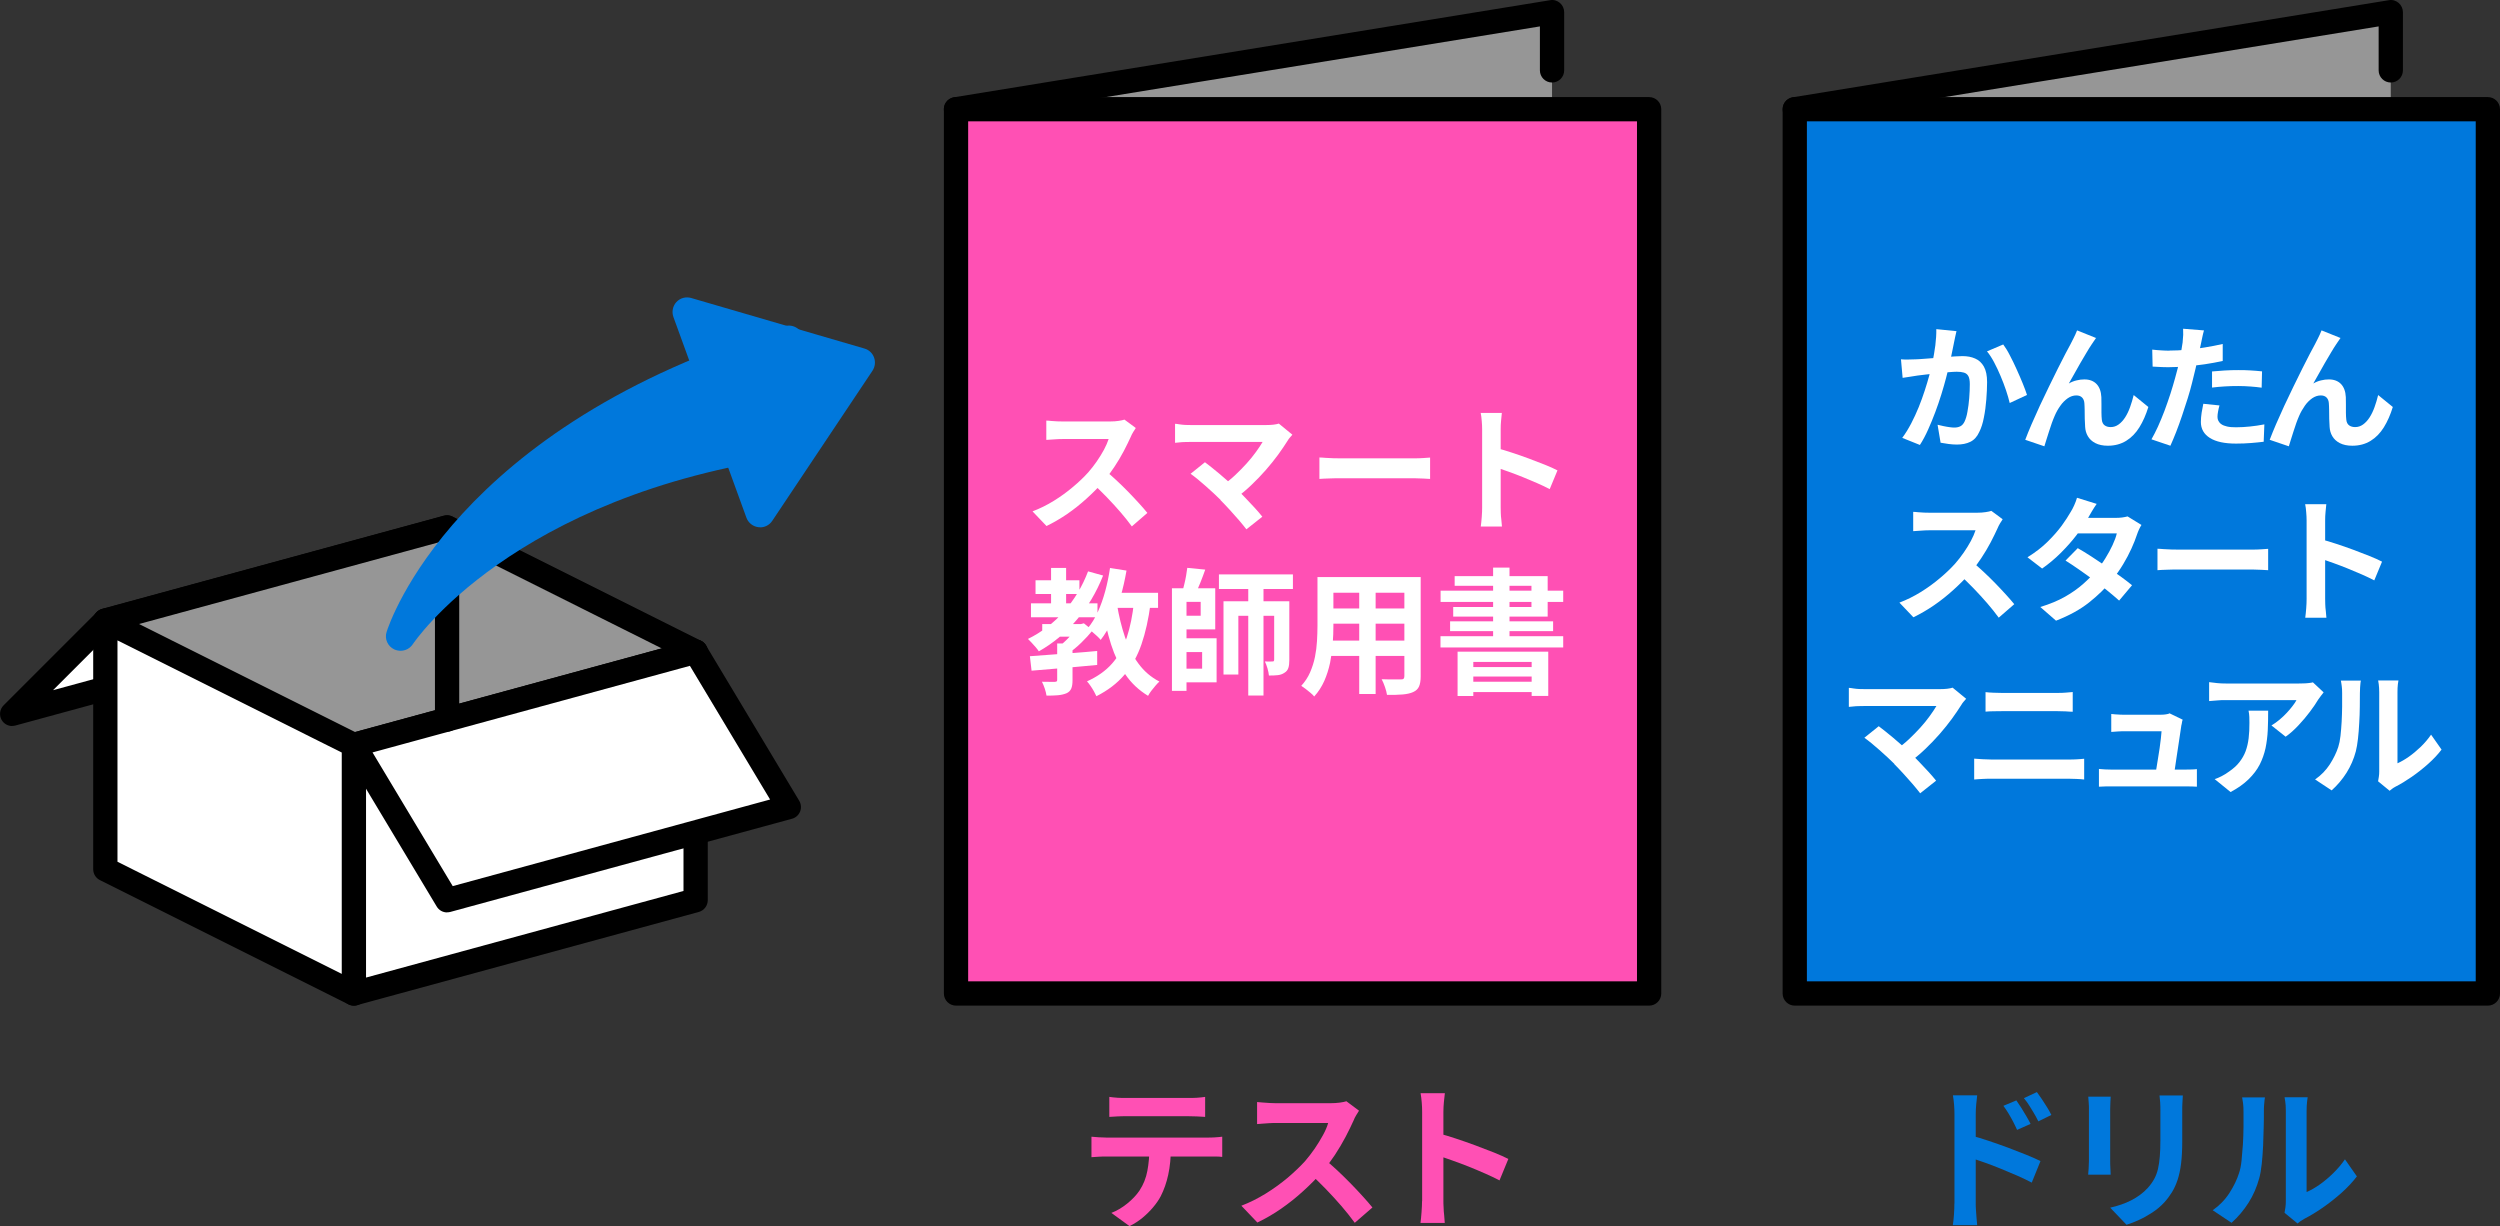 <?xml version="1.0" encoding="UTF-8"?>
<svg id="_レイヤー_2" data-name="レイヤー 2" xmlns="http://www.w3.org/2000/svg" viewBox="0 0 257.5 126.29">
  <rect x="0" y="0" width="257.5" height="126.29" fill="#333333" stroke="none"/>
  <defs>
    <style>
      .cls-1 {
        fill: #000;
      }

      .cls-1, .cls-2, .cls-3, .cls-4, .cls-5 {
        stroke-width: 0px;
      }

      .cls-2 {
        fill: #ff50b4;
      }

      .cls-3 {
        fill: #0078dc;
      }

      .cls-4 {
        fill: #969696;
      }

      .cls-5 {
        fill: #fff;
      }
    </style>
  </defs>
  <g id="_情報" data-name="情報">
    <g>
      <g>
        <g>
          <polygon class="cls-5" points="46.05 54.33 10.85 63.93 1.25 73.53 36.45 63.93 46.05 54.33"/>
          <path class="cls-1" d="M1.25,74.78c-.44,0-.85-.23-1.08-.62-.28-.49-.2-1.11.2-1.51l9.6-9.6c.15-.15.35-.26.55-.32l35.2-9.6c.55-.15,1.12.09,1.41.58.28.49.2,1.11-.2,1.51l-9.6,9.6c-.15.15-.34.26-.55.32L1.58,74.73c-.11.03-.22.04-.33.04ZM11.5,65.05l-6.04,6.04,30.34-8.27,6.04-6.04-30.34,8.27Z"/>
        </g>
        <polygon class="cls-4" points="10.85 63.93 36.45 76.73 71.65 67.13 46.05 54.33 10.85 63.93"/>
        <g>
          <polygon class="cls-5" points="71.65 92.73 36.45 102.33 36.45 76.73 71.65 67.13 71.65 92.73"/>
          <path class="cls-1" d="M36.45,103.58c-.27,0-.54-.09-.76-.26-.31-.24-.49-.6-.49-.99v-25.6c0-.56.38-1.06.92-1.21l35.2-9.6c.37-.1.78-.03,1.09.21.31.24.49.6.49.99v25.6c0,.56-.38,1.06-.92,1.21l-35.2,9.6c-.11.03-.22.04-.33.04ZM37.7,77.68v23.01l32.7-8.92v-23.01l-32.7,8.92ZM71.65,92.73h0,0Z"/>
        </g>
        <path class="cls-1" d="M71.65,68.38c-.19,0-.38-.04-.56-.13l-25.17-12.59-34.74,9.47c-.67.18-1.35-.21-1.54-.88-.18-.67.21-1.35.88-1.54l35.2-9.6c.3-.08.61-.05.89.09l25.6,12.8c.62.31.87,1.06.56,1.68-.22.44-.66.69-1.12.69Z"/>
        <g>
          <polygon class="cls-5" points="81.25 83.13 46.05 92.73 36.45 76.73 71.65 67.13 81.25 83.13"/>
          <path class="cls-1" d="M46.05,93.98c-.43,0-.84-.22-1.07-.61l-9.6-16c-.2-.34-.23-.75-.09-1.11.15-.36.45-.64.83-.74l35.2-9.6c.54-.14,1.11.08,1.4.56l9.6,16c.2.34.23.75.09,1.11-.15.36-.45.64-.83.74l-35.2,9.6c-.11.03-.22.04-.33.04ZM38.37,77.5l8.26,13.77,32.69-8.92-8.26-13.77-32.69,8.92Z"/>
        </g>
        <g>
          <polygon class="cls-5" points="10.85 89.53 36.45 102.33 36.45 76.73 10.85 63.93 10.85 89.53"/>
          <path class="cls-1" d="M36.45,103.58c-.19,0-.38-.04-.56-.13l-25.6-12.8c-.42-.21-.69-.64-.69-1.12v-25.6c0-.43.22-.84.59-1.06.37-.23.83-.25,1.22-.05l25.6,12.8c.42.21.69.64.69,1.12v25.6c0,.43-.22.84-.59,1.06-.2.12-.43.19-.66.19ZM12.1,88.76l23.1,11.55v-22.8l-23.1-11.55v22.81Z"/>
        </g>
        <path class="cls-1" d="M46.05,75.36c-.69,0-1.25-.56-1.25-1.25v-15.94c0-.69.56-1.25,1.25-1.25s1.25.56,1.25,1.25v15.94c0,.69-.56,1.25-1.25,1.25Z"/>
      </g>
      <g>
        <path class="cls-2" d="M112.41,117.08c.23.02.49.04.76.06.27.02.53.03.78.03h10.48c.17,0,.4,0,.7-.02.29-.02.55-.04.76-.07v2.08c-.19-.02-.43-.04-.7-.04-.28,0-.53,0-.75,0h-10.48c-.24,0-.49,0-.78.02-.28.01-.54.03-.76.05v-2.1ZM114.27,112.98c.27.04.55.07.86.09.31.02.59.02.85.02h6.43c.28,0,.56,0,.86-.02.3-.02.59-.05.86-.09v2.06c-.28-.02-.57-.04-.86-.05s-.59-.02-.86-.02h-6.42c-.28,0-.57,0-.89.02s-.59.03-.84.05v-2.06ZM120.6,118.18c0,1.05-.09,1.98-.27,2.81-.18.83-.44,1.57-.78,2.23-.19.36-.45.74-.77,1.12-.32.38-.69.75-1.1,1.09-.42.34-.86.63-1.34.86l-1.87-1.36c.57-.22,1.11-.54,1.63-.96s.94-.86,1.26-1.33c.41-.62.68-1.3.82-2.05.14-.75.21-1.55.21-2.4l2.22-.02Z"/>
        <path class="cls-2" d="M139.98,114.4c-.06.1-.16.25-.28.45-.12.2-.22.39-.28.56-.22.5-.5,1.06-.82,1.68-.33.62-.69,1.24-1.1,1.86-.41.62-.85,1.21-1.3,1.75-.6.67-1.26,1.34-1.98,1.99-.72.66-1.48,1.26-2.27,1.81-.79.55-1.61,1.02-2.44,1.42l-1.65-1.73c.86-.33,1.7-.75,2.51-1.25.81-.5,1.56-1.05,2.26-1.63.69-.59,1.29-1.16,1.79-1.71.35-.41.68-.84,1-1.3.31-.46.59-.91.84-1.37.25-.45.43-.87.54-1.26h-5.42c-.22,0-.46,0-.7.02-.25.02-.48.03-.7.05s-.39.03-.5.04v-2.27c.16.01.36.03.59.05s.47.04.71.05c.24.01.44.02.6.02h5.65c.35,0,.67-.02.97-.06.29-.04.52-.09.68-.14l1.31.98ZM136.39,119.38c.42.33.86.71,1.33,1.15s.93.89,1.39,1.36c.46.47.88.92,1.27,1.35.39.43.72.81.98,1.13l-1.82,1.58c-.39-.54-.85-1.11-1.35-1.7-.51-.59-1.04-1.17-1.6-1.75-.56-.58-1.13-1.13-1.7-1.66l1.5-1.47Z"/>
        <path class="cls-2" d="M146.48,123.72v-9.2c0-.28-.01-.6-.04-.96-.03-.36-.07-.68-.12-.96h2.5c-.03.28-.06.58-.1.92-.03.34-.05.67-.05,1v9.2c0,.15,0,.36.02.63,0,.27.03.55.06.84.03.29.05.54.06.77h-2.5c.04-.32.08-.69.11-1.12.03-.43.05-.8.05-1.12ZM148.19,116.74c.53.14,1.13.32,1.79.54.66.22,1.33.45,2,.7.67.25,1.3.49,1.9.73s1.08.46,1.48.66l-.91,2.21c-.45-.23-.94-.47-1.49-.71-.54-.24-1.1-.47-1.66-.7-.56-.22-1.11-.43-1.65-.62-.54-.19-1.03-.36-1.46-.51v-2.29Z"/>
      </g>
      <g>
        <g>
          <polyline class="cls-4" points="98.47 11.25 159.86 1.25 159.86 11.25"/>
          <path class="cls-1" d="M98.46,12.5c-.6,0-1.13-.44-1.23-1.05-.11-.68.35-1.32,1.03-1.43L159.66.02c.37-.07.73.04,1.01.28s.44.59.44.95v6c0,.69-.56,1.25-1.25,1.25s-1.25-.56-1.25-1.25V2.72l-59.94,9.76c-.07.01-.14.02-.2.02Z"/>
          <g>
            <polygon class="cls-2" points="108.43 11.25 169.86 11.25 169.86 102.33 107.76 102.33 98.47 102.33 98.47 11.25 108.43 11.25"/>
            <path class="cls-1" d="M169.86,103.58h-71.39c-.69,0-1.25-.56-1.25-1.25V11.25c0-.69.56-1.25,1.25-1.25h71.39c.69,0,1.25.56,1.25,1.25v91.08c0,.69-.56,1.25-1.25,1.25ZM99.72,101.08h68.89V12.5h-68.89v88.58Z"/>
          </g>
        </g>
        <g>
          <path class="cls-5" d="M116.97,44.11c-.06.08-.14.21-.25.39-.11.18-.19.34-.25.49-.2.44-.44.93-.72,1.47-.28.54-.61,1.08-.97,1.63s-.74,1.06-1.14,1.53c-.52.59-1.1,1.17-1.73,1.74-.63.57-1.29,1.1-1.99,1.58-.7.48-1.41.89-2.13,1.24l-1.44-1.51c.76-.29,1.49-.65,2.2-1.09.71-.44,1.37-.92,1.97-1.43.61-.51,1.13-1.01,1.57-1.5.31-.35.6-.73.88-1.13s.52-.8.74-1.2c.21-.4.37-.76.48-1.1h-4.75c-.2,0-.4,0-.62.02-.21.01-.42.03-.61.04-.19.01-.34.03-.44.03v-1.99c.14,0,.31.02.52.04s.41.03.62.04c.21,0,.38.01.52.01h4.94c.31,0,.59-.02.85-.06s.46-.08.6-.13l1.15.85ZM113.83,48.46c.36.29.75.62,1.16,1.01.41.38.82.78,1.22,1.19.4.41.77.81,1.11,1.18s.63.71.86.99l-1.6,1.39c-.35-.48-.74-.97-1.18-1.48-.44-.51-.91-1.02-1.4-1.53-.49-.51-.99-.99-1.49-1.45l1.32-1.29Z"/>
          <path class="cls-5" d="M133.11,44.78c-.1.11-.19.21-.27.31-.08.09-.15.19-.2.28-.28.45-.61.93-.99,1.46-.38.52-.81,1.05-1.27,1.58-.47.53-.96,1.05-1.48,1.54-.52.5-1.05.94-1.6,1.34l-1.39-1.3c.47-.32.91-.67,1.32-1.06s.8-.78,1.16-1.18.68-.79.96-1.18c.28-.38.51-.73.7-1.05h-7.41c-.19,0-.38,0-.59.01-.21,0-.41.02-.6.04-.19.02-.33.03-.42.04v-1.96c.12,0,.28.03.47.06.19.03.39.05.6.06.21,0,.39.01.55.01h7.77c.55,0,.99-.05,1.3-.15l1.4,1.15ZM125.72,51.49c-.21-.21-.44-.43-.71-.68-.27-.25-.54-.5-.83-.75-.29-.25-.56-.49-.83-.71-.27-.22-.51-.4-.72-.55l1.48-1.19c.19.14.41.31.67.52s.53.43.82.67c.29.24.58.49.88.76s.58.52.85.77c.31.3.63.62.96.97.33.34.65.68.95,1.01.3.33.56.63.78.91l-1.64,1.3c-.2-.26-.45-.57-.75-.92-.3-.35-.62-.71-.96-1.08s-.66-.71-.97-1.02Z"/>
          <path class="cls-5" d="M135.9,47.12c.17,0,.38.02.64.04.26.01.53.03.82.04.28,0,.55.01.79.01h7.52c.33,0,.63-.01.92-.03.29-.02.53-.04.71-.05v2.2c-.16,0-.4-.02-.71-.04-.32-.02-.63-.03-.92-.03h-7.52c-.4,0-.81,0-1.23.02-.42.01-.76.03-1.02.05v-2.2Z"/>
          <path class="cls-5" d="M152.66,52.26v-8.05c0-.24-.01-.52-.04-.84-.02-.32-.06-.6-.11-.84h2.18c-.03.24-.06.51-.08.81-.03.29-.04.58-.04.88v8.05c0,.13,0,.31.01.55,0,.24.03.48.06.74.03.25.05.48.06.67h-2.18c.04-.28.07-.61.1-.98.03-.37.04-.7.04-.98ZM154.15,46.15c.47.12.99.28,1.57.47s1.16.39,1.75.61,1.14.43,1.66.64c.52.21.95.4,1.29.58l-.8,1.93c-.39-.21-.83-.41-1.3-.62-.48-.21-.96-.41-1.45-.61s-.97-.38-1.44-.55-.9-.32-1.28-.45v-2Z"/>
          <path class="cls-5" d="M112.07,58.85l1.55.43c-.69,1.74-1.6,3.27-2.74,4.59-1.13,1.33-2.43,2.4-3.88,3.22-.07-.11-.17-.25-.31-.41-.14-.16-.29-.32-.43-.48-.15-.16-.28-.29-.38-.39,1.42-.7,2.66-1.65,3.72-2.84,1.06-1.2,1.88-2.57,2.47-4.12ZM106.08,67.59c.59-.05,1.26-.1,2.02-.15.76-.06,1.56-.12,2.41-.18.84-.06,1.68-.13,2.5-.21v1.44c-.78.08-1.58.15-2.39.22-.81.07-1.59.14-2.34.2-.75.07-1.42.12-2.03.17l-.17-1.48ZM106.19,62.14h6.85v1.44h-6.85v-1.44ZM106.66,59.77h4.52v1.41h-4.52v-1.41ZM108.89,66.28h1.58v3.79c0,.35-.04.64-.13.85s-.25.38-.5.49c-.25.1-.54.17-.88.2-.33.03-.72.04-1.17.04-.03-.21-.09-.46-.18-.73-.09-.27-.19-.5-.29-.7.28,0,.55.01.81.01h.52c.1,0,.17-.03.2-.06.03-.03.04-.08.04-.15v-3.75ZM107.35,64.28h3.98v1.3h-3.98v-1.3ZM108.26,58.5h1.55v4.35h-1.55v-4.35ZM110.98,64.28h.35l.31-.08.9.73c-.34.42-.73.84-1.17,1.27-.44.43-.88.79-1.32,1.09-.08-.13-.21-.28-.37-.45s-.3-.3-.41-.41c.21-.17.42-.36.64-.58.22-.22.43-.45.62-.68s.34-.44.46-.63v-.27ZM116.79,62l1.72.15c-.21,1.6-.52,3-.94,4.22-.42,1.22-1.01,2.27-1.76,3.14-.75.88-1.71,1.61-2.88,2.2-.06-.13-.14-.29-.25-.49-.11-.2-.23-.39-.36-.58-.13-.19-.25-.34-.36-.46,1.06-.48,1.92-1.08,2.58-1.83s1.16-1.64,1.52-2.7c.35-1.06.6-2.28.74-3.66ZM114.32,58.5l1.71.27c-.16.92-.36,1.83-.62,2.71s-.55,1.7-.88,2.46-.72,1.41-1.16,1.97c-.08-.11-.21-.24-.37-.39s-.33-.3-.51-.45c-.18-.15-.33-.27-.46-.35.4-.48.75-1.04,1.05-1.7s.55-1.37.76-2.14c.21-.77.37-1.56.49-2.37ZM115.05,62.27c.2,1.19.47,2.3.82,3.34.35,1.04.81,1.96,1.39,2.74.58.79,1.3,1.41,2.16,1.85-.12.11-.26.25-.41.43-.15.17-.29.35-.43.53-.13.18-.25.35-.33.51-.94-.57-1.72-1.3-2.33-2.19s-1.1-1.92-1.48-3.1c-.37-1.18-.68-2.46-.91-3.86l1.51-.25ZM114.13,61.06h5.15v1.55h-5.15v-1.55Z"/>
          <path class="cls-5" d="M120.71,60.59h1.5v10.57h-1.5v-10.57ZM121.32,60.59h3.85v4.24h-3.85v-1.41h2.35v-1.43h-2.35v-1.4ZM121.38,65.74h3.93v4.54h-3.93v-1.41h2.44v-1.71h-2.44v-1.41ZM122.29,58.49l1.85.18c-.16.46-.33.91-.51,1.36-.18.45-.35.83-.51,1.15l-1.33-.24c.07-.24.13-.51.2-.79s.13-.57.18-.86c.05-.29.09-.55.12-.8ZM125.55,59.16h7.62v1.51h-7.62v-1.51ZM126.03,61.93h6.03v1.5h-4.51v6.05h-1.53v-7.55ZM128.57,59.87h1.57v11.77h-1.57v-11.77ZM131.25,61.93h1.55v6.06c0,.33-.03.6-.1.81s-.2.38-.41.5c-.19.13-.41.21-.67.24-.26.03-.57.04-.92.04-.02-.21-.07-.46-.15-.74s-.17-.51-.27-.71c.17,0,.33.01.48.01s.26,0,.31-.01c.07,0,.11-.01.13-.04s.04-.07.04-.15v-6.03Z"/>
          <path class="cls-5" d="M135.69,59.44h1.65v5.04c0,.55-.02,1.15-.07,1.81-.05.65-.14,1.31-.27,1.97-.14.66-.34,1.29-.6,1.88-.27.6-.61,1.13-1.04,1.6-.08-.11-.21-.24-.38-.38-.17-.14-.34-.28-.51-.41s-.32-.23-.44-.31c.38-.42.69-.88.91-1.39.22-.51.39-1.04.5-1.58.11-.55.18-1.09.21-1.64.03-.55.05-1.07.05-1.56v-5.03ZM136.62,65.98h8.69v1.58h-8.69v-1.58ZM136.65,59.44h8.58v1.61h-8.58v-1.61ZM136.65,62.67h8.61v1.57h-8.61v-1.57ZM140,60.08h1.69v11.4h-1.69v-11.4ZM144.65,59.44h1.68v10.23c0,.45-.06.79-.17,1.04-.11.25-.31.44-.6.57-.28.13-.64.21-1.08.25-.44.04-.98.05-1.62.04-.03-.22-.1-.49-.21-.81-.11-.32-.22-.58-.34-.8.27,0,.54.02.81.02s.51,0,.72,0h.46c.13,0,.22-.02.27-.07.05-.05.08-.14.08-.27v-10.22Z"/>
          <path class="cls-5" d="M148.37,65.53h12.64v1.16h-12.64v-1.16ZM148.38,60.84h12.63v1.16h-12.63v-1.16ZM149.36,64h10.61v1.01h-10.61v-1.01ZM149.83,59.34h9.58v4.17h-9.73v-.99h8.06v-2.18h-7.91v-.99ZM150.13,67.12h9.34v4.56h-1.71v-3.5h-6.01v3.51h-1.62v-4.58ZM150.99,68.71h7.38v.97h-7.38v-.97ZM150.99,70.22h7.38v1.06h-7.38v-1.06ZM153.79,58.46h1.69v7.83h-1.69v-7.83Z"/>
        </g>
      </g>
      <g>
        <g>
          <path class="cls-3" d="M201.31,123.96v-9.2c0-.29-.01-.61-.04-.98-.03-.36-.07-.68-.12-.96h2.5c-.03.28-.06.59-.1.93-.03.34-.05.68-.05,1.01v9.2c0,.14,0,.34.02.62.02.27.04.55.06.84.03.29.05.54.07.77h-2.51c.05-.31.09-.68.12-1.11.03-.43.04-.8.04-1.11ZM203.03,116.96c.53.14,1.13.32,1.78.54s1.32.45,1.99.7,1.31.5,1.9.74c.6.24,1.09.46,1.47.65l-.9,2.22c-.46-.25-.96-.48-1.5-.72-.54-.23-1.1-.47-1.66-.7-.56-.23-1.11-.44-1.64-.63-.53-.19-1.02-.36-1.46-.5v-2.3ZM207.69,113.35c.15.21.31.46.5.75.18.29.35.58.52.86s.31.55.44.8l-1.39.62c-.15-.34-.3-.64-.44-.91-.14-.27-.29-.52-.44-.78s-.33-.51-.53-.79l1.34-.56ZM209.79,112.47c.16.21.33.46.52.74.19.28.37.56.54.84.18.28.32.55.44.79l-1.34.66c-.17-.34-.33-.64-.49-.9-.15-.26-.31-.51-.46-.75s-.33-.49-.54-.74l1.33-.62Z"/>
          <path class="cls-3" d="M217.4,112.96c-.01.19-.02.38-.03.57s-.02.41-.02.66v5.41c0,.2,0,.44.02.7s.02.5.03.69h-2.32c.01-.15.03-.36.05-.64.02-.28.03-.53.03-.77v-5.39c0-.15,0-.34-.02-.58-.01-.24-.03-.46-.05-.65h2.3ZM224.83,112.84c-.01.22-.02.47-.04.73-.02.26-.02.55-.02.87v3.17c0,.85-.04,1.6-.12,2.24-.08.64-.2,1.2-.36,1.68-.16.48-.35.9-.58,1.27s-.49.72-.79,1.05c-.35.38-.76.73-1.22,1.03s-.92.56-1.38.77-.89.38-1.29.5l-1.68-1.76c.8-.18,1.52-.43,2.17-.76.64-.33,1.21-.74,1.69-1.26.28-.31.5-.62.67-.93s.3-.65.39-1.03c.09-.38.15-.81.19-1.29.04-.48.06-1.03.06-1.65v-3.04c0-.32,0-.61-.02-.87-.02-.26-.04-.5-.07-.73h2.42Z"/>
          <path class="cls-3" d="M227.9,124.66c.7-.49,1.28-1.08,1.73-1.78s.78-1.38.99-2.05c.12-.35.21-.79.26-1.3s.1-1.07.14-1.66.05-1.18.06-1.76c0-.58,0-1.12,0-1.61,0-.32-.01-.59-.04-.82-.03-.23-.06-.45-.1-.65h2.35s-.02.11-.04.26c-.02.15-.03.34-.05.54-.02.21-.02.42-.02.65,0,.47,0,1.02-.02,1.64-.01.62-.03,1.26-.06,1.91s-.08,1.27-.14,1.85c-.06.58-.15,1.08-.26,1.48-.25.91-.61,1.75-1.1,2.52s-1.07,1.46-1.75,2.07l-1.95-1.3ZM235.31,124.9c.03-.16.06-.34.09-.55s.04-.42.04-.63v-9.33c0-.36-.02-.68-.06-.94-.04-.27-.06-.41-.07-.43h2.38s-.03.17-.06.44c-.03.27-.05.59-.05.95v8.37c.44-.19.89-.45,1.36-.78.47-.33.93-.72,1.38-1.16.45-.44.86-.92,1.21-1.43l1.23,1.76c-.44.58-.97,1.14-1.59,1.7-.62.55-1.27,1.06-1.93,1.52-.66.46-1.3.84-1.9,1.15-.17.1-.31.18-.42.26s-.2.15-.27.22l-1.34-1.1Z"/>
        </g>
        <g>
          <polyline class="cls-4" points="184.86 11.25 246.25 1.25 246.25 11.25"/>
          <g>
            <path class="cls-1" d="M184.86,12.5c-.6,0-1.13-.44-1.23-1.05-.11-.68.35-1.32,1.03-1.43L246.05.02c.37-.07.73.04,1.01.28s.44.59.44.95v6c0,.69-.56,1.25-1.25,1.25s-1.25-.56-1.25-1.25V2.72l-59.94,9.76c-.07.01-.14.02-.2.02Z"/>
            <g>
              <polygon class="cls-3" points="194.82 11.25 256.25 11.25 256.25 102.33 194.15 102.33 184.86 102.33 184.86 11.25 194.82 11.25"/>
              <path class="cls-1" d="M256.25,103.58h-71.39c-.69,0-1.25-.56-1.25-1.25V11.25c0-.69.56-1.25,1.25-1.25h71.39c.69,0,1.25.56,1.25,1.25v91.08c0,.69-.56,1.25-1.25,1.25ZM186.11,101.08h68.89V12.5h-68.89v88.58Z"/>
            </g>
          </g>
          <g>
            <path class="cls-5" d="M195.82,37.01c.25.02.5.03.74.02.24,0,.49-.01.76-.02.22,0,.5-.03.83-.05.33-.02.68-.05,1.05-.08.37-.03.74-.06,1.11-.09.37-.03.72-.06,1.04-.08.32-.02.58-.03.78-.03.5,0,.93.08,1.31.25.38.16.68.44.9.83.22.39.33.92.33,1.6,0,.55-.03,1.15-.08,1.79-.05.64-.13,1.26-.25,1.85-.11.59-.27,1.09-.48,1.5-.22.49-.53.82-.92,1.01-.39.19-.85.28-1.38.28-.27,0-.56-.02-.86-.06-.3-.04-.58-.09-.82-.13l-.31-1.85c.19.05.39.09.61.14.22.05.43.08.63.11.2.03.36.04.48.04.23,0,.44-.04.62-.13.18-.09.32-.25.43-.47.13-.27.24-.62.31-1.05.08-.43.14-.89.18-1.39s.06-.98.06-1.43c0-.37-.05-.65-.15-.83-.1-.18-.25-.3-.45-.36-.2-.06-.45-.09-.75-.09-.21,0-.49.02-.86.05-.37.03-.76.07-1.17.11-.41.04-.8.09-1.16.13s-.64.08-.83.1c-.2.04-.45.08-.76.12s-.58.08-.79.12l-.17-1.9ZM201.51,34.14c-.05.18-.09.37-.13.58-.04.21-.08.4-.12.58-.04.21-.08.44-.14.69-.06.26-.11.51-.16.77-.05.26-.11.51-.16.75-.09.4-.21.87-.35,1.4-.14.53-.3,1.1-.49,1.71s-.4,1.23-.63,1.84c-.23.62-.48,1.22-.74,1.8-.26.58-.54,1.11-.84,1.57l-1.82-.73c.33-.44.63-.93.92-1.48.29-.55.54-1.11.78-1.69.23-.58.44-1.15.62-1.71.18-.56.34-1.08.47-1.57.13-.48.23-.9.31-1.25.13-.63.23-1.25.31-1.83.07-.59.11-1.14.1-1.67l2.09.21ZM206.32,35.46c.22.3.46.67.69,1.13.24.45.47.93.7,1.44s.44.99.63,1.46.34.86.44,1.19l-1.78.83c-.09-.39-.22-.83-.38-1.31-.16-.48-.35-.97-.56-1.47-.21-.5-.43-.97-.67-1.42-.24-.45-.48-.82-.73-1.12l1.67-.71Z"/>
            <path class="cls-5" d="M215.9,34.8c-.07.09-.14.2-.22.32-.08.12-.16.23-.23.34-.17.25-.35.54-.55.88-.2.33-.41.68-.62,1.05-.21.37-.42.74-.62,1.1-.2.36-.39.7-.57,1.01.26-.15.53-.26.8-.32.27-.07.54-.1.81-.1.52,0,.94.16,1.24.47.3.31.47.76.5,1.35,0,.21.01.45.01.74s0,.58,0,.87c0,.29.02.53.04.73.03.27.13.46.3.58.17.12.38.17.61.17.3,0,.57-.09.82-.27.25-.18.47-.42.67-.73.2-.31.37-.67.51-1.06.14-.4.27-.81.37-1.24l1.51,1.23c-.24.79-.55,1.49-.92,2.09-.37.6-.83,1.07-1.37,1.4-.54.33-1.16.5-1.88.5-.51,0-.94-.09-1.29-.27-.35-.18-.6-.42-.77-.71s-.26-.61-.28-.96c-.02-.25-.03-.53-.04-.84s0-.61-.01-.9c0-.29-.02-.53-.03-.72-.02-.24-.1-.43-.24-.57-.14-.14-.34-.21-.59-.21-.31,0-.6.1-.88.29-.28.2-.54.45-.76.77-.23.32-.43.67-.59,1.05-.09.21-.19.45-.29.73-.1.28-.2.57-.29.87-.09.3-.18.58-.27.85-.08.27-.15.49-.21.68l-1.97-.67c.18-.47.39-1,.65-1.6.26-.6.54-1.23.85-1.9.31-.66.62-1.32.94-1.97.32-.65.62-1.27.91-1.85.29-.58.55-1.09.78-1.53.23-.43.4-.76.53-.99.09-.19.2-.4.32-.63.12-.23.24-.5.36-.8l1.99.8Z"/>
            <path class="cls-5" d="M227.01,34.03c-.06.19-.11.42-.17.69-.06.27-.1.48-.13.63-.07.32-.15.71-.25,1.16-.1.46-.21.94-.32,1.46-.12.51-.24,1-.36,1.47-.12.49-.27,1.03-.45,1.6-.18.57-.37,1.16-.57,1.75-.2.59-.4,1.16-.61,1.69-.21.54-.41,1.01-.6,1.43l-1.95-.66c.21-.35.42-.79.66-1.29.23-.51.46-1.06.68-1.64.22-.59.42-1.17.61-1.75.19-.58.34-1.12.48-1.61.09-.33.18-.66.27-1.01s.16-.68.22-1.01c.07-.33.12-.63.17-.92.05-.29.09-.53.12-.75.03-.26.05-.52.06-.78,0-.26,0-.47-.01-.63l2.14.17ZM223.44,36.11c.57,0,1.16-.03,1.78-.08s1.24-.14,1.86-.24,1.25-.22,1.86-.36v1.75c-.58.13-1.2.24-1.85.34-.65.09-1.3.17-1.93.22-.63.05-1.22.08-1.75.08-.34,0-.64,0-.91-.02s-.53-.03-.78-.04l-.04-1.75c.36.04.68.07.94.08.26.02.54.03.83.03ZM228.6,41.78c-.06.2-.1.4-.14.61s-.06.39-.06.55c0,.15.03.29.1.42s.17.25.31.34c.14.1.33.17.58.23.25.06.56.08.93.08.48,0,.95-.03,1.43-.08.48-.05.97-.12,1.48-.22l-.07,1.79c-.39.05-.83.09-1.3.13-.48.04-.99.06-1.55.06-1.18,0-2.07-.19-2.69-.58-.62-.39-.93-.94-.93-1.64,0-.32.03-.64.08-.97.06-.33.11-.63.17-.91l1.67.17ZM227.84,38.26c.39-.04.83-.07,1.3-.1.48-.03.94-.04,1.39-.04.4,0,.81,0,1.22.03s.83.05,1.24.1l-.04,1.68c-.35-.05-.73-.09-1.14-.12-.42-.03-.84-.05-1.27-.05-.48,0-.94.01-1.38.04s-.88.06-1.32.12v-1.65Z"/>
            <path class="cls-5" d="M241.08,34.8c-.07.09-.14.2-.22.32-.08.12-.16.23-.23.34-.17.25-.35.54-.55.88-.2.33-.41.68-.62,1.05-.21.37-.42.74-.62,1.1-.2.36-.39.7-.57,1.01.26-.15.53-.26.8-.32.27-.07.54-.1.81-.1.52,0,.94.16,1.24.47.3.31.47.76.5,1.35,0,.21.01.45.01.74s0,.58,0,.87c0,.29.02.53.04.73.03.27.13.46.3.58.17.12.38.17.61.17.3,0,.57-.09.82-.27.25-.18.47-.42.67-.73.2-.31.37-.67.51-1.06.14-.4.27-.81.37-1.24l1.51,1.23c-.24.79-.55,1.49-.92,2.09-.37.6-.83,1.07-1.37,1.4-.54.33-1.16.5-1.88.5-.51,0-.94-.09-1.29-.27-.35-.18-.6-.42-.77-.71s-.26-.61-.28-.96c-.02-.25-.03-.53-.04-.84s0-.61-.01-.9c0-.29-.02-.53-.03-.72-.02-.24-.1-.43-.24-.57-.14-.14-.34-.21-.59-.21-.31,0-.6.1-.88.29-.28.2-.54.45-.76.77s-.43.67-.59,1.05c-.09.21-.19.45-.29.73-.1.28-.2.57-.29.87-.09.3-.18.58-.27.85-.08.27-.15.49-.21.68l-1.97-.67c.18-.47.39-1,.65-1.6.26-.6.54-1.23.85-1.9.31-.66.62-1.32.94-1.97.32-.65.62-1.27.91-1.85.29-.58.55-1.09.78-1.53.23-.43.4-.76.53-.99.09-.19.2-.4.32-.63.12-.23.24-.5.36-.8l1.99.8Z"/>
            <path class="cls-5" d="M206.26,53.51c-.06.08-.14.21-.25.39-.11.18-.19.34-.25.49-.2.44-.44.93-.72,1.47-.28.54-.61,1.08-.97,1.63s-.74,1.06-1.14,1.53c-.52.59-1.1,1.17-1.73,1.74-.63.57-1.29,1.1-1.99,1.58-.7.48-1.41.89-2.13,1.24l-1.44-1.51c.76-.29,1.49-.65,2.2-1.09.71-.44,1.37-.92,1.97-1.43.61-.51,1.13-1.01,1.57-1.5.31-.35.6-.73.88-1.13s.52-.8.74-1.2c.21-.4.37-.76.48-1.1h-4.75c-.2,0-.4,0-.62.02-.21.01-.42.03-.61.04-.19.01-.34.03-.44.03v-1.99c.14,0,.31.02.52.04s.41.03.62.04c.21,0,.38.01.52.01h4.94c.31,0,.59-.02.85-.06s.46-.08.6-.13l1.15.85ZM203.12,57.86c.36.29.75.62,1.16,1.01.41.38.82.78,1.22,1.19.4.41.77.81,1.11,1.18s.63.71.86.99l-1.6,1.39c-.35-.48-.74-.97-1.18-1.48-.44-.51-.91-1.02-1.4-1.53-.49-.51-.99-.99-1.49-1.45l1.32-1.29Z"/>
            <path class="cls-5" d="M215.95,51.91c-.17.24-.33.5-.5.78-.16.28-.29.49-.37.64-.32.56-.72,1.16-1.2,1.79s-1.03,1.24-1.63,1.84c-.6.6-1.24,1.13-1.91,1.6l-1.51-1.16c.82-.51,1.52-1.05,2.09-1.62.57-.56,1.05-1.11,1.44-1.64.38-.53.69-1,.92-1.41.11-.17.23-.39.36-.68.13-.28.22-.54.29-.78l2.03.63ZM220.57,54.07c-.08.13-.17.28-.25.46-.08.18-.15.35-.21.53-.14.43-.33.91-.57,1.44-.24.53-.52,1.06-.85,1.61-.33.55-.7,1.08-1.12,1.6-.66.82-1.46,1.6-2.39,2.34s-2.07,1.36-3.41,1.88l-1.62-1.41c.98-.3,1.83-.65,2.55-1.06.72-.41,1.34-.85,1.87-1.32s.99-.93,1.38-1.4c.32-.36.62-.77.9-1.23.28-.45.53-.91.74-1.36.21-.45.36-.86.44-1.21h-4.73l.64-1.6h3.98c.22,0,.45-.01.67-.04.22-.03.4-.07.55-.11l1.43.88ZM213.99,56.45c.43.24.9.53,1.41.86.51.33,1.02.67,1.55,1.03s1.01.7,1.48,1.04c.46.34.85.63,1.17.9l-1.33,1.58c-.31-.28-.69-.6-1.14-.97-.45-.37-.94-.75-1.46-1.13s-1.04-.76-1.55-1.11-.96-.66-1.37-.91l1.25-1.27Z"/>
            <path class="cls-5" d="M222.22,56.52c.17,0,.38.02.64.04.26.01.53.03.82.04.28,0,.55.01.79.01h7.52c.33,0,.63-.01.92-.03.29-.02.53-.04.71-.05v2.2c-.16,0-.4-.02-.71-.04-.32-.02-.63-.03-.92-.03h-7.52c-.4,0-.81,0-1.23.02-.42.01-.76.03-1.02.05v-2.2Z"/>
            <path class="cls-5" d="M237.58,61.66v-8.05c0-.24-.01-.52-.04-.84-.02-.32-.06-.6-.11-.84h2.18c-.03.24-.06.51-.08.81-.03.29-.04.58-.04.88v8.05c0,.13,0,.31.01.55,0,.24.03.48.06.74.03.25.05.48.06.67h-2.18c.04-.28.07-.61.1-.98.03-.37.04-.7.04-.98ZM239.08,55.55c.47.12.99.28,1.57.47s1.16.39,1.75.61,1.14.43,1.66.64c.52.21.95.4,1.29.58l-.8,1.93c-.39-.21-.83-.41-1.3-.62-.48-.21-.96-.41-1.45-.61s-.97-.38-1.44-.55-.9-.32-1.28-.45v-2Z"/>
            <path class="cls-5" d="M202.51,71.98c-.1.11-.19.21-.27.31-.08.09-.15.19-.2.28-.28.45-.61.93-.99,1.46-.38.52-.81,1.05-1.27,1.58-.47.53-.96,1.05-1.48,1.54-.52.5-1.05.94-1.6,1.34l-1.39-1.3c.47-.32.91-.67,1.32-1.06s.8-.78,1.16-1.18.68-.79.96-1.18c.28-.38.51-.73.7-1.05h-7.41c-.19,0-.38,0-.59.01-.21,0-.41.02-.6.04-.19.02-.33.03-.42.04v-1.96c.12,0,.28.03.47.06.19.03.39.05.6.06.21,0,.39.01.55.01h7.77c.55,0,.99-.05,1.3-.15l1.4,1.15ZM195.12,78.68c-.21-.21-.44-.43-.71-.68-.27-.25-.54-.5-.83-.75-.29-.25-.56-.49-.83-.71-.27-.22-.51-.4-.72-.55l1.48-1.19c.19.14.41.31.67.52s.53.43.82.67c.29.24.58.49.88.76s.58.52.85.77c.31.3.63.62.96.97.33.34.65.68.95,1.01.3.33.56.63.78.91l-1.64,1.3c-.2-.26-.45-.57-.75-.92-.3-.35-.62-.71-.96-1.08s-.66-.71-.97-1.02Z"/>
            <path class="cls-5" d="M203.33,78.14c.28.02.57.04.88.06.3.02.59.03.88.03h8.04c.24,0,.5,0,.78-.02.28-.01.53-.04.76-.06v2.14c-.24-.03-.51-.05-.8-.06-.29-.01-.54-.02-.74-.02h-8.04c-.28,0-.58,0-.89.02-.31.01-.6.04-.86.06v-2.14ZM204.51,71.29c.25.03.53.05.83.06.3.01.57.02.8.02h5.8c.28,0,.56,0,.84-.03.28-.02.52-.04.71-.06v2.03c-.2,0-.44-.02-.74-.04-.3-.01-.57-.02-.81-.02h-5.78c-.27,0-.56,0-.85.01-.3,0-.56.02-.8.04v-2.03Z"/>
            <path class="cls-5" d="M216.17,79.2c.19.02.4.04.65.05s.49.02.74.02h7.34c.18,0,.41,0,.69-.01.28,0,.51-.02.69-.04v1.81c-.09,0-.22-.02-.39-.02s-.33,0-.5-.01c-.17,0-.32,0-.46,0h-7.36c-.24,0-.47,0-.67,0-.21,0-.44.02-.71.03v-1.82ZM224.82,74.12c-.04.09-.07.2-.08.31s-.04.21-.06.28c-.03.2-.07.47-.12.81-.05.35-.11.73-.17,1.14s-.12.83-.19,1.25-.12.8-.17,1.15c-.05.35-.1.62-.13.83h-1.92c.04-.2.08-.45.13-.75.05-.3.1-.63.16-.99.06-.36.12-.72.17-1.08.05-.36.1-.7.13-1.01s.06-.55.07-.74h-3.78c-.22,0-.46,0-.72.02-.26.01-.48.03-.68.05v-1.85c.12.02.27.03.43.04.17,0,.34.02.51.03.17,0,.32.01.44.01h3.58c.1,0,.22,0,.36-.01.14,0,.28-.03.41-.05s.22-.05.27-.09l1.36.66Z"/>
            <path class="cls-5" d="M239.33,71.32c-.08.09-.17.21-.28.36s-.2.27-.27.37c-.21.36-.5.78-.85,1.25-.35.47-.75.94-1.18,1.4s-.87.86-1.33,1.18l-1.46-1.16c.28-.17.56-.36.83-.59s.52-.46.75-.71.43-.48.6-.71c.17-.22.31-.42.4-.6h-7.29c-.29,0-.56,0-.83.03-.26.02-.56.04-.88.07v-1.95c.27.04.55.07.84.1.29.03.58.04.87.04h7.55c.13,0,.29,0,.48-.01.19,0,.37-.02.55-.04.18-.02.31-.04.4-.07l1.11,1.04ZM233.62,73.21c0,.69-.01,1.36-.04,2-.03.64-.11,1.26-.23,1.85-.13.59-.33,1.16-.6,1.69s-.66,1.04-1.14,1.51c-.49.48-1.11.92-1.86,1.32l-1.64-1.33c.22-.07.46-.17.71-.3.25-.13.5-.28.76-.47.45-.31.81-.63,1.08-.98s.49-.72.64-1.13.25-.85.31-1.33c.06-.48.08-1.01.08-1.58,0-.21,0-.42-.01-.62,0-.2-.04-.41-.08-.64h2.03Z"/>
            <path class="cls-5" d="M238.46,80.28c.62-.43,1.12-.95,1.51-1.55.39-.61.68-1.2.87-1.79.1-.31.18-.69.23-1.14s.09-.94.12-1.46.04-1.03.05-1.54,0-.98,0-1.41c0-.28-.01-.52-.04-.72s-.05-.39-.09-.57h2.06s-.02.1-.04.23c-.01.13-.03.29-.04.48-.01.18-.02.37-.02.57,0,.41,0,.89-.01,1.43,0,.55-.03,1.1-.06,1.67-.03.57-.07,1.11-.13,1.62-.06.51-.13.94-.22,1.29-.21.79-.53,1.53-.96,2.21s-.94,1.28-1.53,1.81l-1.71-1.13ZM244.94,80.49c.03-.14.05-.3.08-.48s.04-.37.04-.55v-8.16c0-.32-.02-.59-.05-.83-.03-.23-.05-.36-.06-.38h2.09s-.03.15-.06.38c-.03.24-.04.52-.04.83v7.32c.38-.17.78-.4,1.19-.69.41-.29.81-.63,1.21-1.01.4-.39.75-.8,1.06-1.25l1.08,1.54c-.38.5-.85,1-1.39,1.48s-1.11.93-1.69,1.33c-.58.4-1.13.74-1.67,1.01-.15.08-.27.16-.36.23-.09.07-.17.13-.24.19l-1.18-.97Z"/>
          </g>
        </g>
      </g>
      <g>
        <g>
          <path class="cls-3" d="M81.25,35.03c-33.66,10.17-40,30.5-40,30.5,0,0,10.16-15.81,40-20v-10.5Z"/>
          <path class="cls-3" d="M41.25,67.03c-.21,0-.43-.05-.64-.14-.68-.32-1.02-1.09-.79-1.8.27-.86,6.97-21.21,41-31.49.45-.14.95-.05,1.33.23.38.28.61.73.61,1.2v10.5c0,.75-.55,1.38-1.29,1.49-28.71,4.03-38.85,19.18-38.95,19.33-.29.44-.77.68-1.26.68ZM79.75,37.07c-15.76,5.11-24.92,12.49-29.88,17.88-.34.37-.67.74-.98,1.1,6.23-4.51,16.12-9.55,30.86-11.82v-7.16Z"/>
        </g>
        <g>
          <polygon class="cls-3" points="78.29 52.81 70.77 32.14 88.62 37.35 78.29 52.81"/>
          <path class="cls-3" d="M78.29,54.31c-.06,0-.12,0-.18-.01-.56-.07-1.04-.45-1.23-.98l-7.52-20.67c-.19-.53-.07-1.13.31-1.54.39-.42.97-.57,1.51-.42l17.86,5.21c.46.13.83.48.99.93.16.45.1.95-.16,1.35l-10.33,15.47c-.28.42-.75.67-1.25.67ZM73.19,34.41l5.5,15.11,7.55-11.3-13.05-3.81Z"/>
        </g>
      </g>
    </g>
  </g>
</svg>